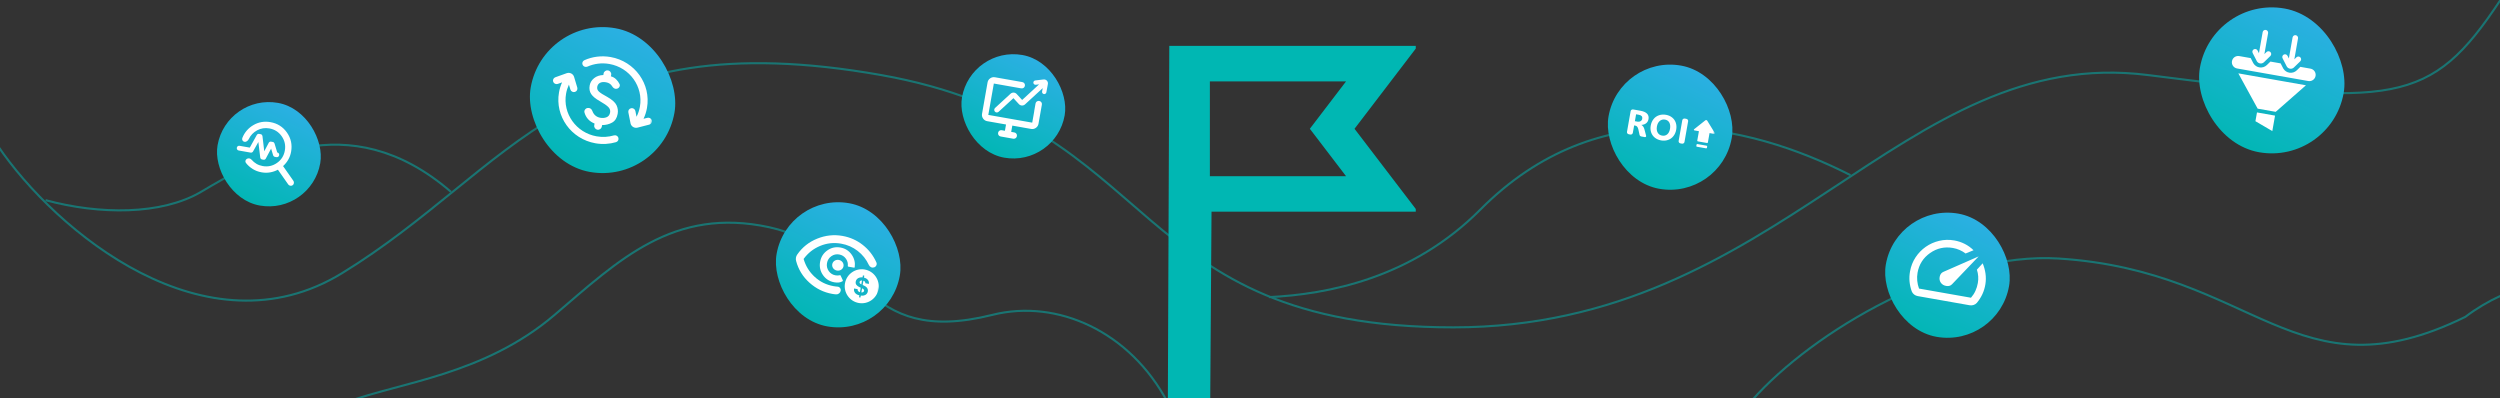 <svg width="1199" height="191" viewBox="0 0 1199 191" fill="none" xmlns="http://www.w3.org/2000/svg">
<rect x="0" y="0" width="1199" height="191" fill="#333333" stroke="none"/>
<g clip-path="url(#clip0_12921_152218)">
<g opacity="0.5">
<path d="M840.25 191.999C869.75 158.666 934.696 120.651 987.419 123.999C1081.89 129.999 1100.78 191.999 1182.32 151.999C1204.59 135.199 1227.73 133.333 1239 134.999" stroke="#00B7B3"/>
<path d="M-1 69.999C26.843 111 98.836 171 164.068 131C245.608 81 273.646 9.564 422.609 35.999C557.845 59.999 539.946 157 697.059 157C854.172 157 911.526 20.959 1030.18 35.999C1148.51 50.999 1165.42 50.999 1199.22 0" stroke="#00B7B3"/>
<path d="M608.562 142.5C636.737 141.167 677.175 133.5 709.99 100.5C766.809 43.36 837.271 58.5 887.488 84" stroke="#00B7B3"/>
<path d="M21.867 96C47.721 103 77.354 103.2 96.446 92C120.311 78 166.55 49 216.27 92" stroke="#00B7B3"/>
<path d="M166 193C191.667 183.333 232 179.999 266 151C296.67 124.84 323 98.999 369 109C415 119 412 166.999 476 151C507.105 143.224 542 159 560 193" stroke="#00B7B3"/>
</g>
<g clip-path="url(#clip1_12921_152218)">
<path d="M649.628 61.763L680 101.53H581.047L580.255 216.624H560L560.792 22H680L649.628 61.763ZM580.255 84.501H645.565L628.199 61.763L645.562 39.029H580.255V84.501Z" fill="#00B7B3"/>
</g>
<rect x="108.688" y="45" width="50" height="50" rx="25" transform="rotate(10 108.688 45)" fill="url(#paint0_linear_12921_152218)"/>
<mask id="mask0_12921_152218" style="mask-type:alpha" maskUnits="userSpaceOnUse" x="107" y="52" width="43" height="44">
<rect x="113.688" y="52.65" width="36.667" height="36.667" transform="rotate(10 113.688 52.65)" fill="#D9D9D9"/>
</mask>
<g mask="url(#mask0_12921_152218)">
<path d="M125.46 82.65C123.881 82.372 122.456 81.836 121.187 81.043C119.917 80.251 118.84 79.285 117.955 78.147C117.703 77.818 117.623 77.461 117.717 77.077C117.81 76.692 118.045 76.391 118.419 76.173C118.794 75.954 119.193 75.889 119.617 75.977C120.041 76.065 120.392 76.275 120.669 76.608C121.357 77.402 122.14 78.057 123.018 78.574C123.897 79.091 124.888 79.447 125.991 79.641C128.499 80.083 130.785 79.581 132.85 78.136C134.915 76.69 136.168 74.713 136.61 72.205C137.052 69.698 136.551 67.412 135.105 65.347C133.659 63.282 131.682 62.028 129.175 61.586C127.093 61.219 125.146 61.522 123.332 62.495C121.519 63.468 120.179 64.874 119.312 66.712C119.111 67.116 118.819 67.452 118.436 67.721C118.052 67.989 117.647 68.086 117.221 68.011C116.795 67.936 116.48 67.706 116.276 67.321C116.073 66.936 116.059 66.539 116.234 66.13C117.297 63.474 119.075 61.421 121.567 59.973C124.058 58.525 126.771 58.06 129.705 58.577C133.065 59.17 135.706 60.837 137.627 63.581C139.548 66.324 140.212 69.376 139.619 72.736C139.372 74.14 138.913 75.423 138.243 76.585C137.572 77.747 136.745 78.771 135.762 79.657L140.719 86.737C140.946 87.061 141.022 87.437 140.947 87.863C140.872 88.289 140.672 88.616 140.347 88.843C140.023 89.07 139.647 89.147 139.221 89.071C138.795 88.996 138.468 88.796 138.241 88.472L133.284 81.392C132.114 82.013 130.869 82.44 129.548 82.673C128.227 82.905 126.865 82.898 125.46 82.65ZM126.736 72.559L128.89 68.478C129.001 68.291 129.15 68.143 129.337 68.034C129.524 67.924 129.731 67.89 129.956 67.93L130.859 68.089C131.06 68.124 131.227 68.205 131.359 68.332C131.492 68.459 131.593 68.619 131.662 68.812L132.96 73.113C133.286 73.171 133.536 73.325 133.712 73.575C133.888 73.826 133.947 74.115 133.889 74.441C133.832 74.766 133.677 75.017 133.427 75.193C133.176 75.368 132.888 75.427 132.562 75.37L131.885 75.251C131.684 75.215 131.5 75.124 131.331 74.978C131.163 74.832 131.047 74.65 130.982 74.432L130.026 71.277L127.475 76.063C127.36 76.276 127.204 76.429 127.006 76.523C126.809 76.618 126.597 76.645 126.371 76.605L125.694 76.486C125.468 76.446 125.274 76.341 125.11 76.17C124.946 75.999 124.847 75.794 124.811 75.555L123.914 68.105L121.372 72.621C121.257 72.834 121.094 72.992 120.881 73.097C120.669 73.202 120.437 73.232 120.187 73.188L114.507 72.186C114.181 72.129 113.93 71.975 113.755 71.724C113.579 71.473 113.52 71.185 113.577 70.859C113.635 70.533 113.789 70.282 114.04 70.107C114.29 69.931 114.579 69.872 114.905 69.93L119.795 70.792L123.148 64.751C123.263 64.539 123.426 64.386 123.636 64.294C123.846 64.202 124.064 64.176 124.29 64.215L125.004 64.341C125.255 64.386 125.455 64.499 125.604 64.68C125.753 64.861 125.845 65.072 125.881 65.31L126.736 72.559Z" fill="white"/>
</g>
<rect x="909.664" y="97.246" width="60" height="60" rx="30" transform="rotate(10 909.664 97.246)" fill="url(#paint1_linear_12921_152218)"/>
<mask id="mask1_12921_152218" style="mask-type:alpha" maskUnits="userSpaceOnUse" x="908" y="106" width="51" height="52">
<rect x="915.664" y="106.428" width="44" height="44" transform="rotate(10 915.664 106.428)" fill="#D9D9D9"/>
</mask>
<g mask="url(#mask1_12921_152218)">
<path d="M930.822 135.586C931.417 136.435 932.287 136.954 933.433 137.14C934.579 137.327 935.495 137.062 936.18 136.345L948.965 122.961L932.016 130.398C931.108 130.796 930.533 131.548 930.292 132.654C930.05 133.759 930.227 134.736 930.822 135.586ZM937.281 115.316C939.057 115.629 940.721 116.179 942.273 116.964C943.826 117.75 945.236 118.767 946.506 120.015L942.693 121.576C941.79 120.89 940.827 120.324 939.804 119.88C938.781 119.436 937.728 119.118 936.645 118.927C932.643 118.222 928.987 119.028 925.677 121.345C922.367 123.662 920.36 126.822 919.654 130.824C919.431 132.088 919.384 133.367 919.512 134.662C919.641 135.957 919.926 137.202 920.367 138.396L945.282 142.79C946.176 141.768 946.89 140.669 947.423 139.491C947.957 138.313 948.34 137.061 948.574 135.737C948.765 134.654 948.822 133.578 948.747 132.51C948.672 131.442 948.463 130.381 948.121 129.328L950.893 126.28C951.546 127.853 951.995 129.484 952.241 131.172C952.486 132.859 952.473 134.563 952.2 136.284C951.928 138.004 951.443 139.61 950.746 141.1C950.049 142.591 949.169 143.972 948.108 145.243C947.681 145.726 947.155 146.068 946.531 146.268C945.906 146.468 945.277 146.512 944.646 146.401L919.73 142.007C919.098 141.896 918.523 141.639 918.004 141.238C917.485 140.836 917.108 140.335 916.873 139.735C916.329 138.243 915.981 136.7 915.827 135.106C915.674 133.512 915.746 131.873 916.043 130.188C916.483 127.69 917.37 125.434 918.702 123.42C920.035 121.405 921.666 119.722 923.595 118.372C925.524 117.021 927.671 116.065 930.034 115.505C932.398 114.944 934.814 114.881 937.281 115.316Z" fill="white"/>
</g>
<rect x="776.664" y="26.246" width="60" height="60" rx="30" transform="rotate(10 776.664 26.246)" fill="url(#paint2_linear_12921_152218)"/>
<mask id="mask2_12921_152218" style="mask-type:alpha" maskUnits="userSpaceOnUse" x="775" y="35" width="51" height="52">
<rect x="782.664" y="35.428" width="44" height="44" transform="rotate(10 782.664 35.428)" fill="#D9D9D9"/>
</mask>
<g mask="url(#mask2_12921_152218)">
<path d="M799.031 55.068C800.175 55.27 801.157 55.702 801.976 56.366C802.801 57.031 803.38 57.869 803.715 58.881C804.055 59.894 804.12 60.996 803.911 62.186C803.696 63.403 803.244 64.441 802.556 65.301C801.874 66.162 801.015 66.77 799.981 67.124C798.952 67.479 797.845 67.552 796.659 67.343C795.503 67.139 794.506 66.704 793.67 66.037C792.835 65.365 792.244 64.527 791.896 63.524C791.548 62.521 791.476 61.438 791.681 60.276C791.899 59.042 792.35 57.992 793.033 57.125C793.716 56.259 794.579 55.647 795.62 55.288C796.667 54.925 797.805 54.852 799.031 55.068ZM786.669 53.093C789.687 53.625 791.006 54.971 790.626 57.129C790.48 57.953 790.112 58.607 789.52 59.09C788.934 59.575 788.172 59.848 787.237 59.911L787.231 59.946C787.921 60.296 788.406 61.012 788.686 62.094L789.49 65.149C789.583 65.502 789.268 65.825 788.896 65.759L787.173 65.456C786.749 65.381 786.412 65.065 786.323 64.66L785.753 62.047C785.518 60.979 785.047 60.383 784.341 60.258L783.733 60.151L783.104 63.719C783.008 64.265 782.468 64.626 781.898 64.525L781.161 64.395C780.591 64.295 780.207 63.771 780.304 63.225L782.054 53.298C782.15 52.752 782.69 52.391 783.26 52.492L786.669 53.093ZM808.769 56.99C809.34 57.09 809.724 57.614 809.628 58.16L807.878 68.088C807.782 68.633 807.241 68.994 806.67 68.894L805.935 68.764C805.365 68.663 804.98 68.139 805.076 67.593L806.826 57.666C806.923 57.12 807.464 56.76 808.034 56.86L808.769 56.99ZM818.5 69.87C818.675 69.901 818.792 70.07 818.761 70.247L818.648 70.889C818.617 71.067 818.449 71.185 818.273 71.154L813.819 70.369C813.643 70.338 813.526 70.169 813.557 69.992L813.671 69.35C813.702 69.173 813.87 69.054 814.045 69.085L818.5 69.87ZM798.544 57.361C797.573 57.19 796.733 57.405 796.025 58.005C795.318 58.605 794.862 59.488 794.656 60.655C794.451 61.817 794.573 62.797 795.022 63.596C795.472 64.388 796.171 64.869 797.119 65.036C798.085 65.207 798.911 65.007 799.596 64.437C800.282 63.862 800.728 62.987 800.934 61.815C801.148 60.603 801.045 59.599 800.624 58.806C800.204 58.013 799.51 57.531 798.544 57.361ZM817.856 57.726C818.159 57.485 818.602 57.563 818.804 57.893L822.375 63.71C822.522 63.949 822.318 64.252 822.043 64.203L819.894 63.824L819.101 68.32C819.07 68.497 818.902 68.616 818.726 68.585L814.271 67.8C814.095 67.768 813.978 67.6 814.009 67.422L814.803 62.927L812.654 62.548C812.379 62.499 812.291 62.145 812.511 61.971L817.856 57.726ZM784.09 58.126L785.306 58.34C785.884 58.442 786.39 58.362 786.823 58.102C787.262 57.843 787.527 57.456 787.618 56.942C787.802 55.901 787.242 55.266 785.941 55.037L784.674 54.814L784.09 58.126Z" fill="white"/>
</g>
<rect x="1061.16" y="-2" width="70" height="70" rx="35" transform="rotate(10 1061.16 -2)" fill="url(#paint3_linear_12921_152218)"/>
<mask id="mask3_12921_152218" style="mask-type:alpha" maskUnits="userSpaceOnUse" x="1059" y="8" width="60" height="61">
<rect x="1068.16" y="8.711" width="51.333" height="51.333" transform="rotate(10 1068.16 8.711)" fill="#D9D9D9"/>
</mask>
<g mask="url(#mask3_12921_152218)">
<path d="M1089.8 62.875L1081.7 58.128L1082.45 53.92L1091.11 55.448L1089.8 62.875ZM1091.43 53.638L1082.77 52.11L1073.5 35.182L1105.93 40.9L1091.43 53.638ZM1080.59 30.115L1080.6 30.141L1080.62 30.169L1080.68 30.289L1080.7 30.313L1080.71 30.337C1082.06 32.631 1085.23 33.089 1087.18 31.204L1087.18 31.203L1088.9 29.533L1093.79 30.396L1094.94 32.645L1094.95 32.672L1094.97 32.699L1095.04 32.819L1095.05 32.844L1095.06 32.867C1096.42 35.161 1099.59 35.62 1101.53 33.735L1101.53 33.734L1103.25 32.063L1108.1 32.92C1109.74 33.209 1110.84 34.774 1110.55 36.414C1110.26 38.054 1108.7 39.149 1107.06 38.861L1072.89 32.837C1071.25 32.547 1070.16 30.983 1070.45 29.343C1070.73 27.703 1072.3 26.607 1073.94 26.896L1079.44 27.866L1080.59 30.115ZM1086.7 14.35C1087.42 14.477 1087.9 15.164 1087.78 15.884L1086 25.94L1087.03 24.948C1087.55 24.439 1088.39 24.451 1088.9 24.975C1089.41 25.5 1089.4 26.338 1088.87 26.848L1086.54 29.117L1085.82 29.81L1085.62 29.984C1085.49 30.089 1085.34 30.173 1085.19 30.241C1085.18 30.247 1085.16 30.252 1085.15 30.258C1085.09 30.284 1085.03 30.307 1084.96 30.327C1084.94 30.335 1084.92 30.34 1084.9 30.347C1084.84 30.361 1084.79 30.376 1084.74 30.387C1084.7 30.395 1084.66 30.4 1084.62 30.406C1084.59 30.411 1084.55 30.417 1084.52 30.421C1084.48 30.425 1084.43 30.427 1084.39 30.429C1084.35 30.431 1084.31 30.433 1084.27 30.432C1084.23 30.432 1084.2 30.43 1084.17 30.428C1084.13 30.426 1084.08 30.422 1084.04 30.417C1084 30.413 1083.96 30.408 1083.92 30.402C1083.89 30.396 1083.85 30.388 1083.81 30.38C1083.77 30.372 1083.73 30.362 1083.7 30.351C1083.66 30.34 1083.62 30.329 1083.58 30.316C1083.54 30.303 1083.51 30.291 1083.47 30.277C1083.44 30.264 1083.41 30.249 1083.37 30.235C1083.33 30.215 1083.29 30.197 1083.25 30.175C1083.22 30.161 1083.2 30.144 1083.17 30.129C1083.13 30.106 1083.09 30.083 1083.05 30.057C1083.02 30.033 1082.98 30.006 1082.94 29.98C1082.92 29.959 1082.89 29.94 1082.87 29.918C1082.82 29.879 1082.78 29.838 1082.73 29.795C1082.72 29.781 1082.7 29.767 1082.69 29.753C1082.65 29.71 1082.61 29.664 1082.57 29.618C1082.56 29.597 1082.54 29.577 1082.52 29.555C1082.47 29.491 1082.43 29.423 1082.38 29.352L1082.34 29.275L1082.32 29.232L1080.38 25.426C1080.04 24.775 1080.3 23.976 1080.95 23.643C1081.6 23.311 1082.4 23.57 1082.74 24.222L1083.39 25.506L1085.17 15.425C1085.3 14.704 1085.98 14.223 1086.7 14.35ZM1101.05 16.88C1101.77 17.007 1102.26 17.695 1102.13 18.415L1100.36 28.471L1101.38 27.479C1101.9 26.969 1102.74 26.981 1103.25 27.506C1103.76 28.03 1103.75 28.869 1103.22 29.379L1100.89 31.648L1100.17 32.341L1099.97 32.515C1099.91 32.565 1099.84 32.61 1099.77 32.652C1099.75 32.666 1099.72 32.677 1099.7 32.69C1099.65 32.718 1099.59 32.747 1099.54 32.772C1099.53 32.779 1099.51 32.783 1099.49 32.79C1099.44 32.814 1099.38 32.837 1099.32 32.856C1099.29 32.866 1099.26 32.873 1099.23 32.881C1099.19 32.894 1099.14 32.907 1099.09 32.917C1099.05 32.926 1099.01 32.931 1098.97 32.938C1098.93 32.942 1098.9 32.947 1098.87 32.951C1098.83 32.955 1098.79 32.957 1098.74 32.959C1098.7 32.961 1098.66 32.963 1098.62 32.963C1098.59 32.963 1098.55 32.961 1098.52 32.959C1098.48 32.957 1098.43 32.953 1098.39 32.948C1098.35 32.944 1098.31 32.939 1098.27 32.932C1098.24 32.926 1098.2 32.919 1098.16 32.911C1098.12 32.902 1098.09 32.892 1098.05 32.882C1098.01 32.871 1097.97 32.859 1097.93 32.846C1097.89 32.834 1097.86 32.821 1097.82 32.808C1097.79 32.794 1097.76 32.779 1097.72 32.765C1097.68 32.746 1097.64 32.727 1097.6 32.706C1097.57 32.691 1097.55 32.675 1097.52 32.659C1097.48 32.636 1097.44 32.613 1097.4 32.588C1097.37 32.563 1097.33 32.537 1097.3 32.51C1097.27 32.49 1097.24 32.47 1097.22 32.448C1097.17 32.41 1097.13 32.368 1097.08 32.325C1097.07 32.311 1097.05 32.298 1097.04 32.283C1097 32.24 1096.96 32.194 1096.92 32.148C1096.9 32.116 1096.87 32.084 1096.85 32.05C1096.81 31.996 1096.77 31.941 1096.74 31.883L1096.67 31.761L1094.73 27.957C1094.39 27.305 1094.65 26.507 1095.3 26.174C1095.96 25.842 1096.75 26.101 1097.09 26.752L1097.74 28.036L1099.52 17.955C1099.65 17.235 1100.33 16.753 1101.05 16.88Z" fill="white"/>
</g>
<rect x="465.719" y="22.039" width="50" height="50" rx="25" transform="rotate(10 465.719 22.039)" fill="url(#paint4_linear_12921_152218)"/>
<mask id="mask4_12921_152218" style="mask-type:alpha" maskUnits="userSpaceOnUse" x="464" y="29" width="43" height="44">
<rect x="470.719" y="29.689" width="36.667" height="36.667" transform="rotate(10 470.719 29.689)" fill="#D9D9D9"/>
</mask>
<g mask="url(#mask4_12921_152218)">
<path d="M490.306 39.369C490.732 39.444 491.064 39.651 491.301 39.991C491.539 40.33 491.62 40.712 491.545 41.139C491.47 41.565 491.262 41.897 490.923 42.135C490.584 42.372 490.202 42.453 489.775 42.378L476.645 40.063L473.992 55.108L495.055 58.822L495.99 53.522C495.989 53.421 495.998 53.316 496.017 53.21L496.644 49.653C496.719 49.227 496.927 48.895 497.266 48.658C497.605 48.42 497.987 48.339 498.413 48.414C498.84 48.489 499.199 48.702 499.437 49.041C499.674 49.38 499.756 49.763 499.681 50.189L498.064 59.359C497.918 60.186 497.498 60.842 496.805 61.328C496.199 61.752 495.541 61.935 494.832 61.876C494.816 61.875 494.8 61.873 494.785 61.871C494.699 61.863 494.611 61.852 494.524 61.837L490.557 61.137L490.558 61.133L485.497 60.24L484.967 63.249L486.472 63.514C486.898 63.589 487.23 63.797 487.467 64.136C487.704 64.475 487.786 64.858 487.711 65.284C487.635 65.71 487.428 66.042 487.089 66.28C486.75 66.517 486.367 66.599 485.941 66.523L479.922 65.462C479.496 65.387 479.165 65.18 478.927 64.841C478.69 64.501 478.608 64.119 478.683 63.693C478.758 63.267 478.966 62.934 479.305 62.697C479.644 62.459 480.027 62.378 480.453 62.453L481.958 62.718L482.489 59.71L473.461 58.118C472.634 57.972 471.977 57.552 471.492 56.859C471.006 56.166 470.837 55.405 470.982 54.578L473.635 39.532C473.781 38.705 474.201 38.048 474.894 37.563C475.587 37.078 476.348 36.908 477.175 37.054L490.306 39.369ZM500.613 38.096C501.774 38.029 502.719 39.035 502.58 40.19L502.562 40.306L501.839 44.271C501.736 44.837 501.192 45.212 500.627 45.109C500.061 45.005 499.686 44.463 499.789 43.897L500.086 42.264L491.609 50.062C490.762 50.84 489.443 50.785 488.665 49.939L486.037 47.081L478.931 53.616C478.422 54.083 477.631 54.05 477.164 53.542C476.696 53.034 476.73 52.243 477.238 51.776L484.651 44.959C485.498 44.18 486.816 44.235 487.595 45.082L490.223 47.939L498.357 40.459L496.76 40.649C496.189 40.717 495.671 40.309 495.603 39.738C495.535 39.167 495.943 38.648 496.514 38.58L500.497 38.108L500.613 38.096Z" fill="white"/>
</g>
<rect x="377.664" y="92.246" width="60" height="60" rx="30" transform="rotate(10 377.664 92.246)" fill="url(#paint5_linear_12921_152218)"/>
<mask id="mask5_12921_152218" style="mask-type:alpha" maskUnits="userSpaceOnUse" x="376" y="101" width="51" height="52">
<rect x="383.664" y="101.428" width="44" height="44" transform="rotate(10 383.664 101.428)" fill="#D9D9D9"/>
</mask>
<g mask="url(#mask5_12921_152218)">
<path d="M397.452 129.971C398.246 131.114 399.332 131.807 400.711 132.051C401.449 132.181 402.153 132.161 402.821 131.992C402.959 131.957 403.105 132.021 403.165 132.15L404.205 134.398C404.296 134.595 404.226 134.829 404.033 134.927C403.626 135.134 402.893 135.448 402.117 135.5C401.462 135.544 400.797 135.506 400.123 135.387C397.825 134.982 396.014 133.826 394.691 131.921C393.368 130.015 392.911 127.904 393.32 125.587C393.728 123.27 394.88 121.442 396.775 120.104C398.67 118.766 400.766 118.3 403.065 118.705C405.363 119.11 407.174 120.265 408.496 122.171C409.748 123.974 410.225 125.961 409.926 128.133C409.905 128.291 409.755 128.397 409.599 128.369L406.849 127.884C406.696 127.857 406.594 127.711 406.611 127.555C406.751 126.308 406.459 125.163 405.735 124.121C404.942 122.978 403.855 122.284 402.476 122.041C401.097 121.798 399.839 122.078 398.702 122.881C397.566 123.684 396.875 124.78 396.629 126.171C396.384 127.561 396.659 128.828 397.452 129.971Z" fill="white"/>
<path d="M388.216 135.581C391.394 138.435 395.036 140.224 399.143 140.948C399.449 141.002 399.757 141.048 400.066 141.087C400.375 141.125 400.686 141.156 400.998 141.179C401.529 141.209 402.007 141.055 402.43 140.715C402.853 140.376 403.111 139.944 403.204 139.418C403.291 138.924 403.179 138.482 402.869 138.093C402.558 137.704 402.152 137.497 401.651 137.472C401.339 137.449 401.029 137.418 400.72 137.38C400.41 137.341 400.103 137.295 399.796 137.241C396.333 136.63 393.316 135.15 390.744 132.802C388.173 130.453 386.396 127.583 385.414 124.193C387.496 121.343 390.147 119.254 393.367 117.927C396.587 116.599 399.929 116.241 403.391 116.851C406.364 117.375 409.011 118.535 411.333 120.33C413.655 122.125 415.446 124.376 416.707 127.083C416.937 127.569 417.285 127.925 417.751 128.151C418.216 128.376 418.701 128.406 419.204 128.24C419.707 128.074 420.073 127.748 420.301 127.263C420.528 126.777 420.527 126.291 420.297 125.805C418.797 122.482 416.626 119.702 413.781 117.465C410.937 115.227 407.692 113.787 404.045 113.144C399.939 112.42 395.904 112.855 391.942 114.45C387.98 116.045 384.793 118.573 382.382 122.034C382.216 122.259 382.079 122.498 381.971 122.75C381.864 123.002 381.785 123.266 381.736 123.545C381.687 123.823 381.67 124.098 381.685 124.372C381.7 124.645 381.747 124.916 381.826 125.185C382.908 129.262 385.038 132.727 388.216 135.581Z" fill="white"/>
<path fill-rule="evenodd" clip-rule="evenodd" d="M411.872 145.319C416.308 146.101 420.538 143.139 421.32 138.703C422.102 134.267 419.14 130.036 414.704 129.254C410.268 128.472 406.038 131.434 405.256 135.87C404.473 140.306 407.435 144.536 411.872 145.319ZM412.006 142.517C411.999 142.556 412.025 142.593 412.064 142.6L412.597 142.694C412.636 142.701 412.673 142.675 412.679 142.636L412.833 141.765C413.381 141.833 413.873 141.816 414.307 141.716C414.831 141.594 415.255 141.368 415.578 141.038C415.905 140.706 416.115 140.283 416.209 139.769C416.268 139.418 416.258 139.096 416.18 138.802C416.105 138.51 415.972 138.243 415.783 138.004C415.594 137.765 415.358 137.549 415.075 137.358C414.793 137.167 414.475 136.998 414.123 136.852L413.729 136.681L414.09 134.634C414.362 134.719 414.577 134.845 414.735 135.011C414.938 135.224 415.035 135.485 415.026 135.794C415.025 135.83 415.05 135.863 415.086 135.869L416.655 136.146C416.695 136.153 416.732 136.126 416.737 136.087C416.801 135.612 416.741 135.171 416.557 134.765C416.364 134.339 416.053 133.977 415.622 133.681C415.267 133.436 414.845 133.254 414.354 133.137L414.509 132.261C414.516 132.223 414.49 132.186 414.451 132.179L413.918 132.085C413.879 132.078 413.842 132.104 413.835 132.143L413.68 133.022C413.205 132.973 412.76 133 412.344 133.103C411.825 133.232 411.393 133.462 411.049 133.794C410.709 134.126 410.495 134.547 410.407 135.057C410.295 135.678 410.412 136.208 410.758 136.648C411.104 137.087 411.616 137.456 412.295 137.753L412.806 137.981L412.424 140.146C412.247 140.092 412.085 140.022 411.94 139.935C411.716 139.797 411.548 139.622 411.436 139.41C411.335 139.213 411.294 138.985 411.312 138.727C411.315 138.69 411.289 138.656 411.252 138.649L409.669 138.37C409.629 138.363 409.592 138.39 409.586 138.43C409.509 139.007 409.569 139.517 409.768 139.959C409.978 140.416 410.315 140.794 410.779 141.09C411.167 141.336 411.627 141.521 412.159 141.646L412.006 142.517ZM413.098 140.26C413.259 140.267 413.41 140.256 413.549 140.227C413.789 140.179 413.984 140.088 414.135 139.954C414.286 139.819 414.379 139.651 414.415 139.448C414.448 139.259 414.42 139.091 414.33 138.942C414.243 138.794 414.101 138.656 413.903 138.528C413.774 138.443 413.622 138.358 413.449 138.273L413.098 140.26ZM413.086 136.394L413.416 134.518C413.269 134.513 413.135 134.524 413.012 134.551C412.798 134.595 412.626 134.679 412.494 134.802C412.365 134.926 412.284 135.079 412.252 135.26C412.22 135.409 412.228 135.546 412.277 135.671C412.328 135.795 412.409 135.91 412.517 136.014C412.627 136.115 412.757 136.21 412.908 136.298C412.965 136.331 413.024 136.363 413.086 136.394Z" fill="white"/>
<path d="M404.55 127.685C404.301 129.095 402.889 130.025 401.396 129.762C399.903 129.499 398.895 128.142 399.143 126.732C399.392 125.321 400.804 124.391 402.297 124.654C403.79 124.918 404.798 126.274 404.55 127.685Z" fill="white"/>
</g>
<rect x="260.609" y="7.453" width="70" height="70" rx="35" transform="rotate(10 260.609 7.453)" fill="url(#paint6_linear_12921_152218)"/>
<mask id="mask6_12921_152218" style="mask-type:alpha" maskUnits="userSpaceOnUse" x="258" y="18" width="61" height="60">
<rect x="267.609" y="18.164" width="51.333" height="51.333" transform="rotate(10 267.609 18.164)" fill="#D9D9D9"/>
</mask>
<g mask="url(#mask6_12921_152218)">
<path d="M271.786 35.105C273.211 34.596 274.781 35.34 275.281 36.732L275.326 36.868L276.869 42.013C277.138 42.91 276.616 43.847 275.704 44.105C274.792 44.363 273.833 43.844 273.564 42.947L272.853 40.577C272.84 40.608 272.83 40.64 272.815 40.672C272.207 41.992 271.757 43.412 271.492 44.912C269.802 54.496 276.359 63.663 286.137 65.387C289.006 65.893 291.829 65.702 294.43 64.94C295.34 64.674 296.303 65.184 296.581 66.079C296.859 66.973 296.345 67.915 295.436 68.181C292.33 69.091 288.963 69.317 285.551 68.715C273.897 66.66 266.083 55.735 268.097 44.313C268.395 42.622 268.895 41.013 269.565 39.506L267.53 40.235C266.639 40.553 265.647 40.101 265.315 39.224C264.984 38.346 265.439 37.376 266.331 37.057L271.786 35.105ZM291.622 33.755C292.106 33.841 292.499 34.094 292.799 34.514C293.099 34.933 293.208 35.381 293.124 35.855L292.99 36.618C293.912 36.851 294.731 37.309 295.448 37.995C296.165 38.68 296.732 39.462 297.148 40.339C297.352 40.795 297.317 41.252 297.04 41.71C296.763 42.168 296.347 42.452 295.792 42.564C295.382 42.666 294.974 42.604 294.568 42.375C294.163 42.146 293.823 41.797 293.549 41.33C293.275 40.862 292.899 40.464 292.422 40.135C291.946 39.807 291.361 39.581 290.67 39.46C289.46 39.246 288.49 39.337 287.761 39.733C287.031 40.128 286.589 40.767 286.433 41.648C286.278 42.529 286.553 43.294 287.259 43.943C287.964 44.592 289.295 45.438 291.251 46.481C293.585 47.801 295.062 49.128 295.683 50.461C296.304 51.794 296.489 53.172 296.238 54.596C295.885 56.596 294.997 57.994 293.573 58.792C292.148 59.589 290.545 59.987 288.762 59.987L288.627 60.751C288.543 61.225 288.289 61.608 287.863 61.9C287.437 62.192 286.982 62.295 286.498 62.21C286.014 62.124 285.621 61.872 285.321 61.452C285.021 61.032 284.912 60.585 284.996 60.111L285.148 59.246C283.882 58.743 282.846 58.045 282.041 57.152C281.236 56.258 280.658 55.187 280.308 53.937C280.179 53.459 280.268 53.003 280.576 52.568C280.884 52.133 281.296 51.874 281.809 51.79C282.289 51.699 282.739 51.779 283.158 52.027C283.578 52.276 283.885 52.662 284.078 53.185C284.412 54.118 284.905 54.861 285.557 55.413C286.208 55.964 286.984 56.319 287.883 56.478C289.024 56.679 290.048 56.588 290.953 56.206C291.858 55.824 292.409 55.074 292.606 53.956C292.78 52.973 292.497 52.101 291.757 51.342C291.018 50.582 289.627 49.62 287.586 48.457C285.671 47.385 284.324 46.274 283.547 45.123C282.769 43.972 282.521 42.601 282.802 41.008C283.047 39.618 283.752 38.449 284.918 37.501C286.083 36.553 287.564 36.046 289.359 35.978L289.493 35.215C289.577 34.74 289.832 34.357 290.257 34.065C290.683 33.774 291.138 33.67 291.622 33.755ZM292.844 27.353C304.497 29.408 312.311 40.333 310.298 51.755C309.972 53.6 309.408 55.346 308.643 56.97L310.487 56.498C311.406 56.262 312.351 56.804 312.597 57.708C312.844 58.611 312.299 59.535 311.38 59.771L305.759 61.212C304.291 61.589 302.797 60.705 302.432 59.274L302.4 59.134L301.353 53.873C301.17 52.956 301.779 52.072 302.712 51.898C303.646 51.726 304.551 52.329 304.734 53.247L305.283 56.002C306.041 54.512 306.597 52.889 306.902 51.156C308.592 41.572 302.035 32.405 292.257 30.681C288.54 30.026 284.898 30.539 281.714 31.952C280.85 32.336 279.826 31.957 279.429 31.106C279.032 30.255 279.411 29.254 280.276 28.87C284.072 27.185 288.419 26.573 292.844 27.353Z" fill="white"/>
</g>
</g>
<defs>
<linearGradient id="paint0_linear_12921_152218" x1="162.853" y1="106.497" x2="177.65" y2="52.398" gradientUnits="userSpaceOnUse">
<stop stop-color="#00B7B3"/>
<stop offset="1" stop-color="#2EAFE6"/>
</linearGradient>
<linearGradient id="paint1_linear_12921_152218" x1="974.663" y1="171.043" x2="992.419" y2="106.124" gradientUnits="userSpaceOnUse">
<stop stop-color="#00B7B3"/>
<stop offset="1" stop-color="#2EAFE6"/>
</linearGradient>
<linearGradient id="paint2_linear_12921_152218" x1="841.663" y1="100.043" x2="859.419" y2="35.124" gradientUnits="userSpaceOnUse">
<stop stop-color="#00B7B3"/>
<stop offset="1" stop-color="#2EAFE6"/>
</linearGradient>
<linearGradient id="paint3_linear_12921_152218" x1="1136.99" y1="84.096" x2="1157.7" y2="8.358" gradientUnits="userSpaceOnUse">
<stop stop-color="#00B7B3"/>
<stop offset="1" stop-color="#2EAFE6"/>
</linearGradient>
<linearGradient id="paint4_linear_12921_152218" x1="519.884" y1="83.536" x2="534.681" y2="29.438" gradientUnits="userSpaceOnUse">
<stop stop-color="#00B7B3"/>
<stop offset="1" stop-color="#2EAFE6"/>
</linearGradient>
<linearGradient id="paint5_linear_12921_152218" x1="442.663" y1="166.043" x2="460.419" y2="101.124" gradientUnits="userSpaceOnUse">
<stop stop-color="#00B7B3"/>
<stop offset="1" stop-color="#2EAFE6"/>
</linearGradient>
<linearGradient id="paint6_linear_12921_152218" x1="336.441" y1="93.549" x2="357.157" y2="17.811" gradientUnits="userSpaceOnUse">
<stop stop-color="#00B7B3"/>
<stop offset="1" stop-color="#2EAFE6"/>
</linearGradient>
<clipPath id="clip0_12921_152218">
<rect width="1200" height="191.999" fill="white" transform="translate(-1)"/>
</clipPath>
<clipPath id="clip1_12921_152218">
<rect width="159" height="170" fill="white" transform="translate(520 22)"/>
</clipPath>
</defs>
</svg>
